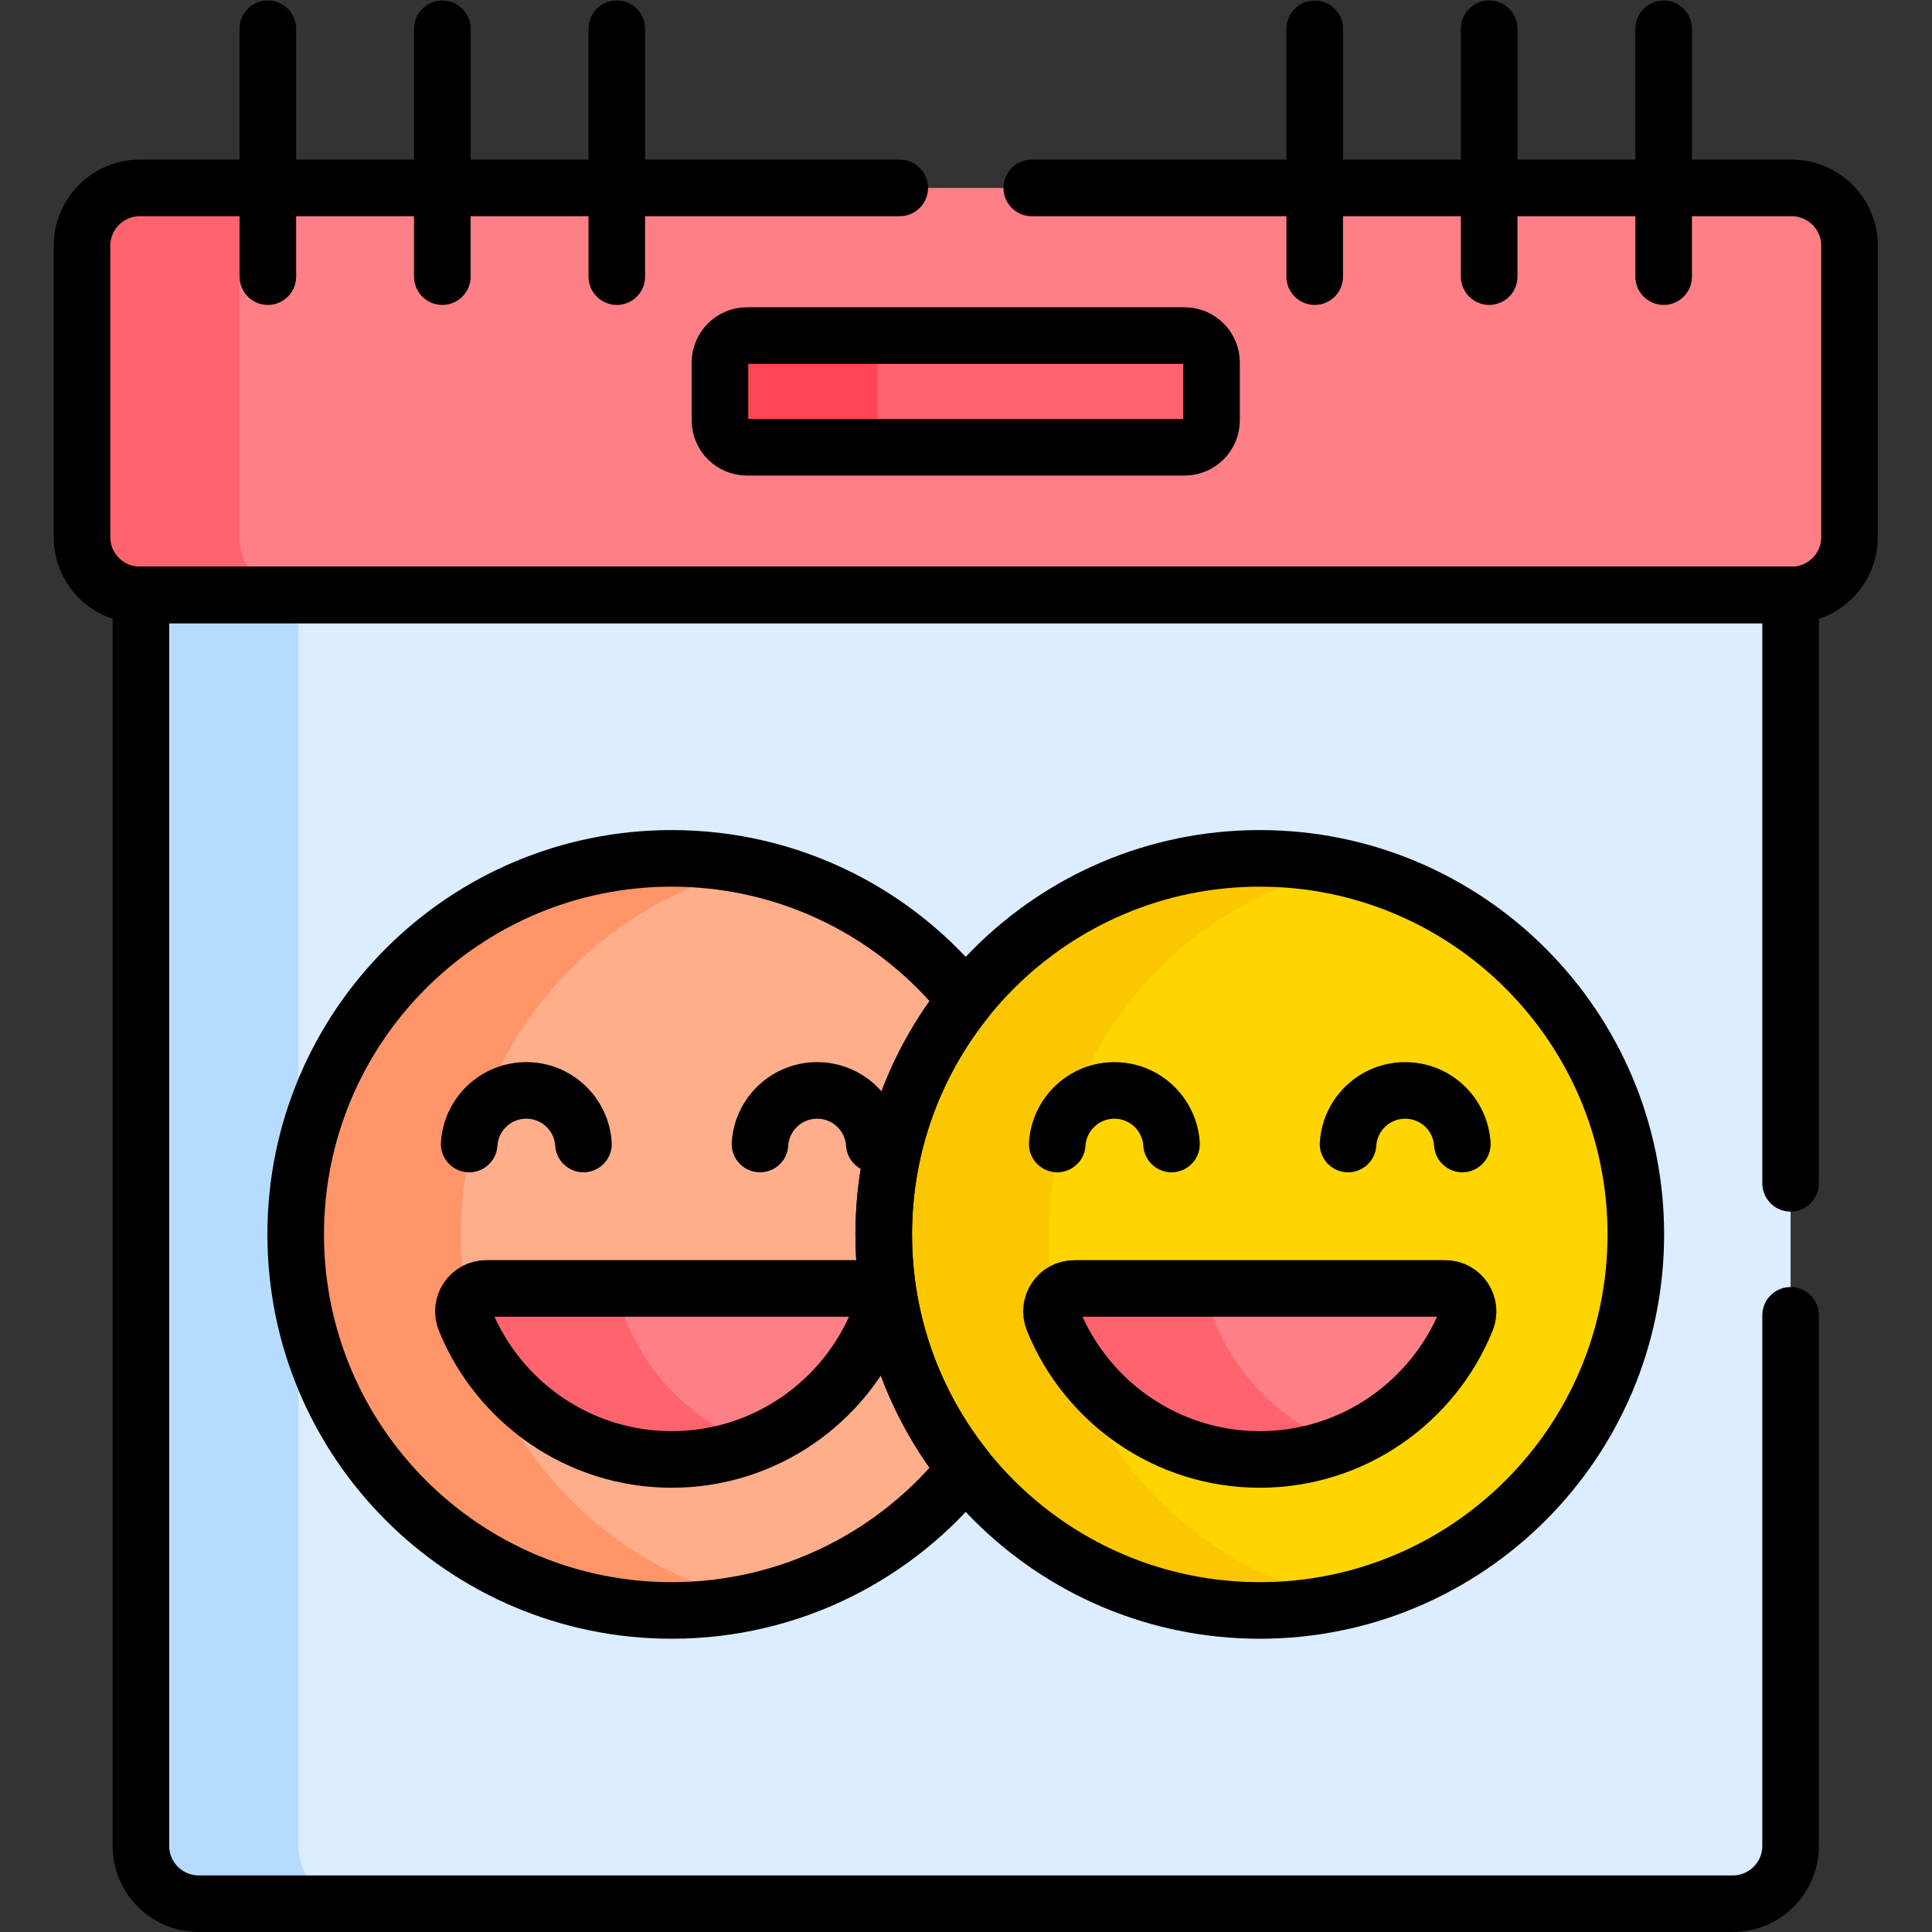 <?xml version="1.0" encoding="UTF-8" standalone="no"?>
<!-- Created with Inkscape (http://www.inkscape.org/) -->

<svg
   version="1.1"
   id="svg10692"
   xml:space="preserve"
   width="682.667"
   height="682.667"
   viewBox="0 0 682.667 682.667"
   xmlns="http://www.w3.org/2000/svg"
   xmlns:svg="http://www.w3.org/2000/svg"><rect x="0" y="0" width="682.667" height="682.667" fill="#333333" stroke="none"/><defs
     id="defs10696"><clipPath
       clipPathUnits="userSpaceOnUse"
       id="clipPath10706"><path
         d="M 0,512 H 512 V 0 H 0 Z"
         id="path10704" /></clipPath></defs><g
     id="g10698"
     transform="matrix(1.333,0,0,-1.333,0,682.667)"><g
       id="g10700"><g
         id="g10702"
         clip-path="url(#clipPath10706)"><g
           id="g10708"
           transform="translate(464.001,364.975)"><path
             d="m 0,0 h -404.417 l 15.5,-15.75 v -329.583 l 9.336,-12.143 H -4.685 c 8.468,0 15.333,6.865 15.333,15.333 v 331.596 z"
             style="fill:#dbedff;fill-opacity:1;fill-rule:nonzero;stroke:none"
             id="path10710" /></g><g
           id="g10712"
           transform="translate(79.115,22.832)"><path
             d="m 0,0 v 331.596 l 10.649,10.547 H -31.114 L -41.763,331.596 V 0 c 0,-8.469 6.864,-15.333 15.332,-15.333 H 15.332 C 6.864,-15.333 0,-8.469 0,0"
             style="fill:#b5dcff;fill-opacity:1;fill-rule:nonzero;stroke:none"
             id="path10714" /></g><g
           id="g10716"
           transform="translate(474.93,462.315)"><path
             d="m 0,0 h -402.966 l -12.379,-8.34 v -89 l 10.379,-10.547 H 0 c 8.468,0 15.332,6.866 15.332,15.332 v 77.223 C 15.332,-6.864 8.468,0 0,0"
             style="fill:#ff7f87;fill-opacity:1;fill-rule:nonzero;stroke:none"
             id="path10718" /></g><g
           id="g10720"
           transform="translate(63.502,369.76)"><path
             d="m 0,0 v 77.223 c 0,8.467 6.865,15.332 15.333,15.332 h -41.764 c -8.467,0 -15.332,-6.865 -15.332,-15.332 V 0 c 0,-8.467 6.865,-15.332 15.332,-15.332 H 15.333 C 6.865,-15.332 0,-8.467 0,0"
             style="fill:#ff636e;fill-opacity:1;fill-rule:nonzero;stroke:none"
             id="path10722" /></g><g
           id="g10724"
           transform="translate(259.709,238.846)"><path
             d="m 0,0 -3.713,8.203 c -13.9,17.412 -33.51,30.059 -55.995,35.113 h -16.318 l -33.908,-19.31 -28.745,-30.495 c 0,0 -12.982,-43.777 -12.054,-47.441 0.927,-3.664 6.121,-53.737 6.121,-53.737 l 40.551,-32.145 18.237,-6.8 20.807,-5.608 c 24.702,4.153 46.32,17.388 61.304,36.158 v 11.383 l -16.627,55.224 z"
             style="fill:#ffae8b;fill-opacity:1;fill-rule:nonzero;stroke:none"
             id="path10726" /></g><g
           id="g10728"
           transform="translate(122.181,184.916)"><path
             d="M 0,0 C 0,47.539 33.289,87.277 77.821,97.246 70.76,98.833 63.419,99.68 55.879,99.68 0.827,99.68 -43.801,55.052 -43.801,0 c 0,-55.052 44.628,-99.68 99.68,-99.68 7.54,0 14.881,0.846 21.942,2.434 C 33.289,-87.278 0,-47.539 0,0"
             style="fill:#ff9568;fill-opacity:1;fill-rule:nonzero;stroke:none"
             id="path10730" /></g><g
           id="g10732"
           transform="translate(227.208,170.596)"><path
             d="m 0,0 h -60.64 l -4.119,-3.871 3.864,-12.983 18.082,-21.172 13.029,-4.04 C -13.7,-36.469 -0.754,-24.108 5.619,-8.4 7.247,-4.389 4.33,0 0,0"
             style="fill:#ff7f87;fill-opacity:1;fill-rule:nonzero;stroke:none"
             id="path10734" /></g><g
           id="g10736"
           transform="translate(165.858,162.195)"><path
             d="m 0,0 c -1.628,4.012 1.29,8.4 5.619,8.4 h -42.564 c -4.33,0 -7.247,-4.388 -5.619,-8.4 8.778,-21.635 30.018,-36.933 54.766,-36.933 7.5,0 14.675,1.413 21.282,3.974 C 18.292,-27.07 6.118,-15.078 0,0"
             style="fill:#ff636e;fill-opacity:1;fill-rule:nonzero;stroke:none"
             id="path10738" /></g><g
           id="g10740"
           transform="translate(355.84,282.152)"><path
             d="m 0,0 v 0 h -19.991 l -55.018,-44.646 c 0,0 -16.382,-70.473 -15.455,-71.709 0.927,-1.237 29.984,-45.127 29.674,-46.055 -0.31,-0.927 25.635,-23.182 25.635,-23.182 l 26.625,-10.406 c 48.725,6.537 86.31,48.247 86.31,98.762 C 77.78,-49.712 44.511,-9.983 0,0"
             style="fill:#ffd500;fill-opacity:1;fill-rule:nonzero;stroke:none"
             id="path10742" /></g><g
           id="g10744"
           transform="translate(278.06,184.916)"><path
             d="m 0,0 c 0,47.524 33.268,87.253 77.779,97.236 -7.05,1.582 -14.372,2.444 -21.9,2.444 -55.052,0 -99.68,-44.628 -99.68,-99.68 0,-55.052 44.628,-99.68 99.68,-99.68 7.528,0 14.85,0.862 21.9,2.444 C 33.268,-87.253 0,-47.524 0,0"
             style="fill:#fbc700;fill-opacity:1;fill-rule:nonzero;stroke:none"
             id="path10746" /></g><g
           id="g10748"
           transform="translate(383.087,170.596)"><path
             d="m 0,0 h -62.791 l -3.327,-3.871 7.135,-16.691 c 0,0 20.709,-19.319 21.172,-19.627 0.209,-0.14 3.339,-1.199 6.712,-2.32 16.694,5.37 30.172,17.975 36.718,34.109 C 7.247,-4.389 4.329,0 0,0"
             style="fill:#ff7f87;fill-opacity:1;fill-rule:nonzero;stroke:none"
             id="path10750" /></g><g
           id="g10752"
           transform="translate(321.738,162.195)"><path
             d="m 0,0 c -1.628,4.012 1.29,8.4 5.619,8.4 h -42.564 c -4.33,0 -7.247,-4.388 -5.619,-8.4 8.778,-21.635 30.018,-36.933 54.765,-36.933 7.501,0 14.676,1.413 21.283,3.974 C 18.292,-27.07 6.118,-15.078 0,0"
             style="fill:#ff636e;fill-opacity:1;fill-rule:nonzero;stroke:none"
             id="path10754" /></g><g
           id="g10756"
           transform="translate(313.988,423.179)"><path
             d="m 0,0 h -81.761 l -3.142,-2.204 v -23.25 l 3.357,-4.16 H 0 c 3.958,0 7.166,3.207 7.166,7.165 V -7.165 C 7.166,-3.208 3.958,0 0,0"
             style="fill:#ff636e;fill-opacity:1;fill-rule:nonzero;stroke:none"
             id="path10758" /></g><g
           id="g10760"
           transform="translate(232.611,400.729)"><path
             d="m 0,0 v 15.284 c 0,3.957 3.208,7.165 7.166,7.165 h -41.764 c -3.958,0 -7.166,-3.208 -7.166,-7.165 V 0 c 0,-3.958 3.208,-7.165 7.166,-7.165 H 7.166 C 3.208,-7.165 0,-3.958 0,0"
             style="fill:#ff4654;fill-opacity:1;fill-rule:nonzero;stroke:none"
             id="path10762" /></g><g
           id="g10764"
           transform="translate(71.002,504.501)"><path
             d="M 0,0 V -65.7"
             style="fill:none;stroke:#000000;stroke-width:15;stroke-linecap:round;stroke-linejoin:round;stroke-miterlimit:10;stroke-dasharray:none;stroke-opacity:1"
             id="path10766" /></g><g
           id="g10768"
           transform="translate(117.251,504.501)"><path
             d="M 0,0 V -65.7"
             style="fill:none;stroke:#000000;stroke-width:15;stroke-linecap:round;stroke-linejoin:round;stroke-miterlimit:10;stroke-dasharray:none;stroke-opacity:1"
             id="path10770" /></g><g
           id="g10772"
           transform="translate(163.501,504.501)"><path
             d="M 0,0 V -65.7"
             style="fill:none;stroke:#000000;stroke-width:15;stroke-linecap:round;stroke-linejoin:round;stroke-miterlimit:10;stroke-dasharray:none;stroke-opacity:1"
             id="path10774" /></g><g
           id="g10776"
           transform="translate(348.499,504.501)"><path
             d="M 0,0 V -65.7"
             style="fill:none;stroke:#000000;stroke-width:15;stroke-linecap:round;stroke-linejoin:round;stroke-miterlimit:10;stroke-dasharray:none;stroke-opacity:1"
             id="path10778" /></g><g
           id="g10780"
           transform="translate(394.748,504.501)"><path
             d="M 0,0 V -65.7"
             style="fill:none;stroke:#000000;stroke-width:15;stroke-linecap:round;stroke-linejoin:round;stroke-miterlimit:10;stroke-dasharray:none;stroke-opacity:1"
             id="path10782" /></g><g
           id="g10784"
           transform="translate(440.998,504.501)"><path
             d="M 0,0 V -65.7"
             style="fill:none;stroke:#000000;stroke-width:15;stroke-linecap:round;stroke-linejoin:round;stroke-miterlimit:10;stroke-dasharray:none;stroke-opacity:1"
             id="path10786" /></g><g
           id="g10788"
           transform="translate(313.988,423.179)"><path
             d="m 0,0 h -115.975 c -3.958,0 -7.166,-3.208 -7.166,-7.166 v -15.283 c 0,-3.958 3.208,-7.166 7.166,-7.166 H 0 c 3.958,0 7.166,3.208 7.166,7.166 V -7.166 C 7.166,-3.208 3.958,0 0,0 Z"
             style="fill:none;stroke:#000000;stroke-width:15;stroke-linecap:round;stroke-linejoin:round;stroke-miterlimit:10;stroke-dasharray:none;stroke-opacity:1"
             id="path10790" /></g><g
           id="g10792"
           transform="translate(231.75,208.879)"><path
             d="M 0,0 C -0.504,7.929 -7.091,14.205 -15.146,14.205 -23.202,14.205 -29.789,7.929 -30.293,0"
             style="fill:none;stroke:#000000;stroke-width:15;stroke-linecap:round;stroke-linejoin:round;stroke-miterlimit:10;stroke-dasharray:none;stroke-opacity:1"
             id="path10794" /></g><g
           id="g10796"
           transform="translate(154.664,208.879)"><path
             d="M 0,0 C -0.504,7.929 -7.091,14.205 -15.146,14.205 -23.203,14.205 -29.789,7.929 -30.293,0"
             style="fill:none;stroke:#000000;stroke-width:15;stroke-linecap:round;stroke-linejoin:round;stroke-miterlimit:10;stroke-dasharray:none;stroke-opacity:1"
             id="path10798" /></g><g
           id="g10800"
           transform="translate(333.939,284.596)"><path
             d="m 0,0 c -55.052,0 -99.68,-44.628 -99.68,-99.68 0,-55.051 44.628,-99.679 99.68,-99.679 55.052,0 99.68,44.628 99.68,99.679 C 99.68,-44.628 55.052,0 0,0 Z"
             style="fill:none;stroke:#000000;stroke-width:15;stroke-linecap:round;stroke-linejoin:round;stroke-miterlimit:10;stroke-dasharray:none;stroke-opacity:1"
             id="path10802" /></g><g
           id="g10804"
           transform="translate(383.087,170.596)"><path
             d="m 0,0 h -98.294 c -4.33,0 -7.248,-4.389 -5.62,-8.4 8.779,-21.635 30.018,-36.933 54.766,-36.933 24.748,0 45.988,15.297 54.767,36.933 C 7.247,-4.389 4.329,0 0,0 Z"
             style="fill:none;stroke:#000000;stroke-width:15;stroke-linecap:round;stroke-linejoin:round;stroke-miterlimit:10;stroke-dasharray:none;stroke-opacity:1"
             id="path10806" /></g><g
           id="g10808"
           transform="translate(387.629,208.879)"><path
             d="M 0,0 C -0.504,7.929 -7.091,14.205 -15.146,14.205 -23.203,14.205 -29.789,7.929 -30.293,0"
             style="fill:none;stroke:#000000;stroke-width:15;stroke-linecap:round;stroke-linejoin:round;stroke-miterlimit:10;stroke-dasharray:none;stroke-opacity:1"
             id="path10810" /></g><g
           id="g10812"
           transform="translate(310.543,208.879)"><path
             d="M 0,0 C -0.504,7.929 -7.091,14.205 -15.146,14.205 -23.203,14.205 -29.79,7.929 -30.293,0"
             style="fill:none;stroke:#000000;stroke-width:15;stroke-linecap:round;stroke-linejoin:round;stroke-miterlimit:10;stroke-dasharray:none;stroke-opacity:1"
             id="path10814" /></g><g
           id="g10816"
           transform="translate(234.26,184.916)"><path
             d="M 0,0 C 0,23.497 8.135,45.092 21.736,62.132 3.472,85.013 -24.647,99.68 -56.199,99.68 c -55.052,0 -99.68,-44.628 -99.68,-99.68 0,-55.052 44.628,-99.68 99.68,-99.68 31.552,0 59.671,14.667 77.935,37.548 C 8.135,-45.093 0,-23.498 0,0 Z"
             style="fill:none;stroke:#000000;stroke-width:15;stroke-linecap:round;stroke-linejoin:round;stroke-miterlimit:10;stroke-dasharray:none;stroke-opacity:1"
             id="path10818" /></g><g
           id="g10820"
           transform="translate(227.208,170.596)"><path
             d="m 0,0 h -98.294 c -4.33,0 -7.248,-4.389 -5.62,-8.4 8.779,-21.635 30.018,-36.933 54.767,-36.933 24.748,0 45.988,15.297 54.766,36.933 C 7.247,-4.389 4.33,0 0,0 Z"
             style="fill:none;stroke:#000000;stroke-width:15;stroke-linecap:round;stroke-linejoin:round;stroke-miterlimit:10;stroke-dasharray:none;stroke-opacity:1"
             id="path10822" /></g><g
           id="g10824"
           transform="translate(238.5,462.315)"><path
             d="m 0,0 h -201.429 c -8.468,0 -15.333,-6.864 -15.333,-15.332 v -77.223 c 0,-8.466 6.865,-15.332 15.333,-15.332 h 437.858 c 8.468,0 15.333,6.866 15.333,15.332 v 77.223 C 251.762,-6.864 244.897,0 236.429,0 H 35"
             style="fill:none;stroke:#000000;stroke-width:15;stroke-linecap:round;stroke-linejoin:round;stroke-miterlimit:10;stroke-dasharray:none;stroke-opacity:1"
             id="path10826" /></g><g
           id="g10828"
           transform="translate(474.648,198.463)"><path
             d="m 0,0 v 155.965 h -437.297 v -331.596 c 0,-8.469 6.864,-15.333 15.333,-15.333 h 406.631 c 8.469,0 15.333,6.864 15.333,15.333 L 0,-35"
             style="fill:none;stroke:#000000;stroke-width:15;stroke-linecap:round;stroke-linejoin:round;stroke-miterlimit:10;stroke-dasharray:none;stroke-opacity:1"
             id="path10830" /></g></g></g></g></svg>

